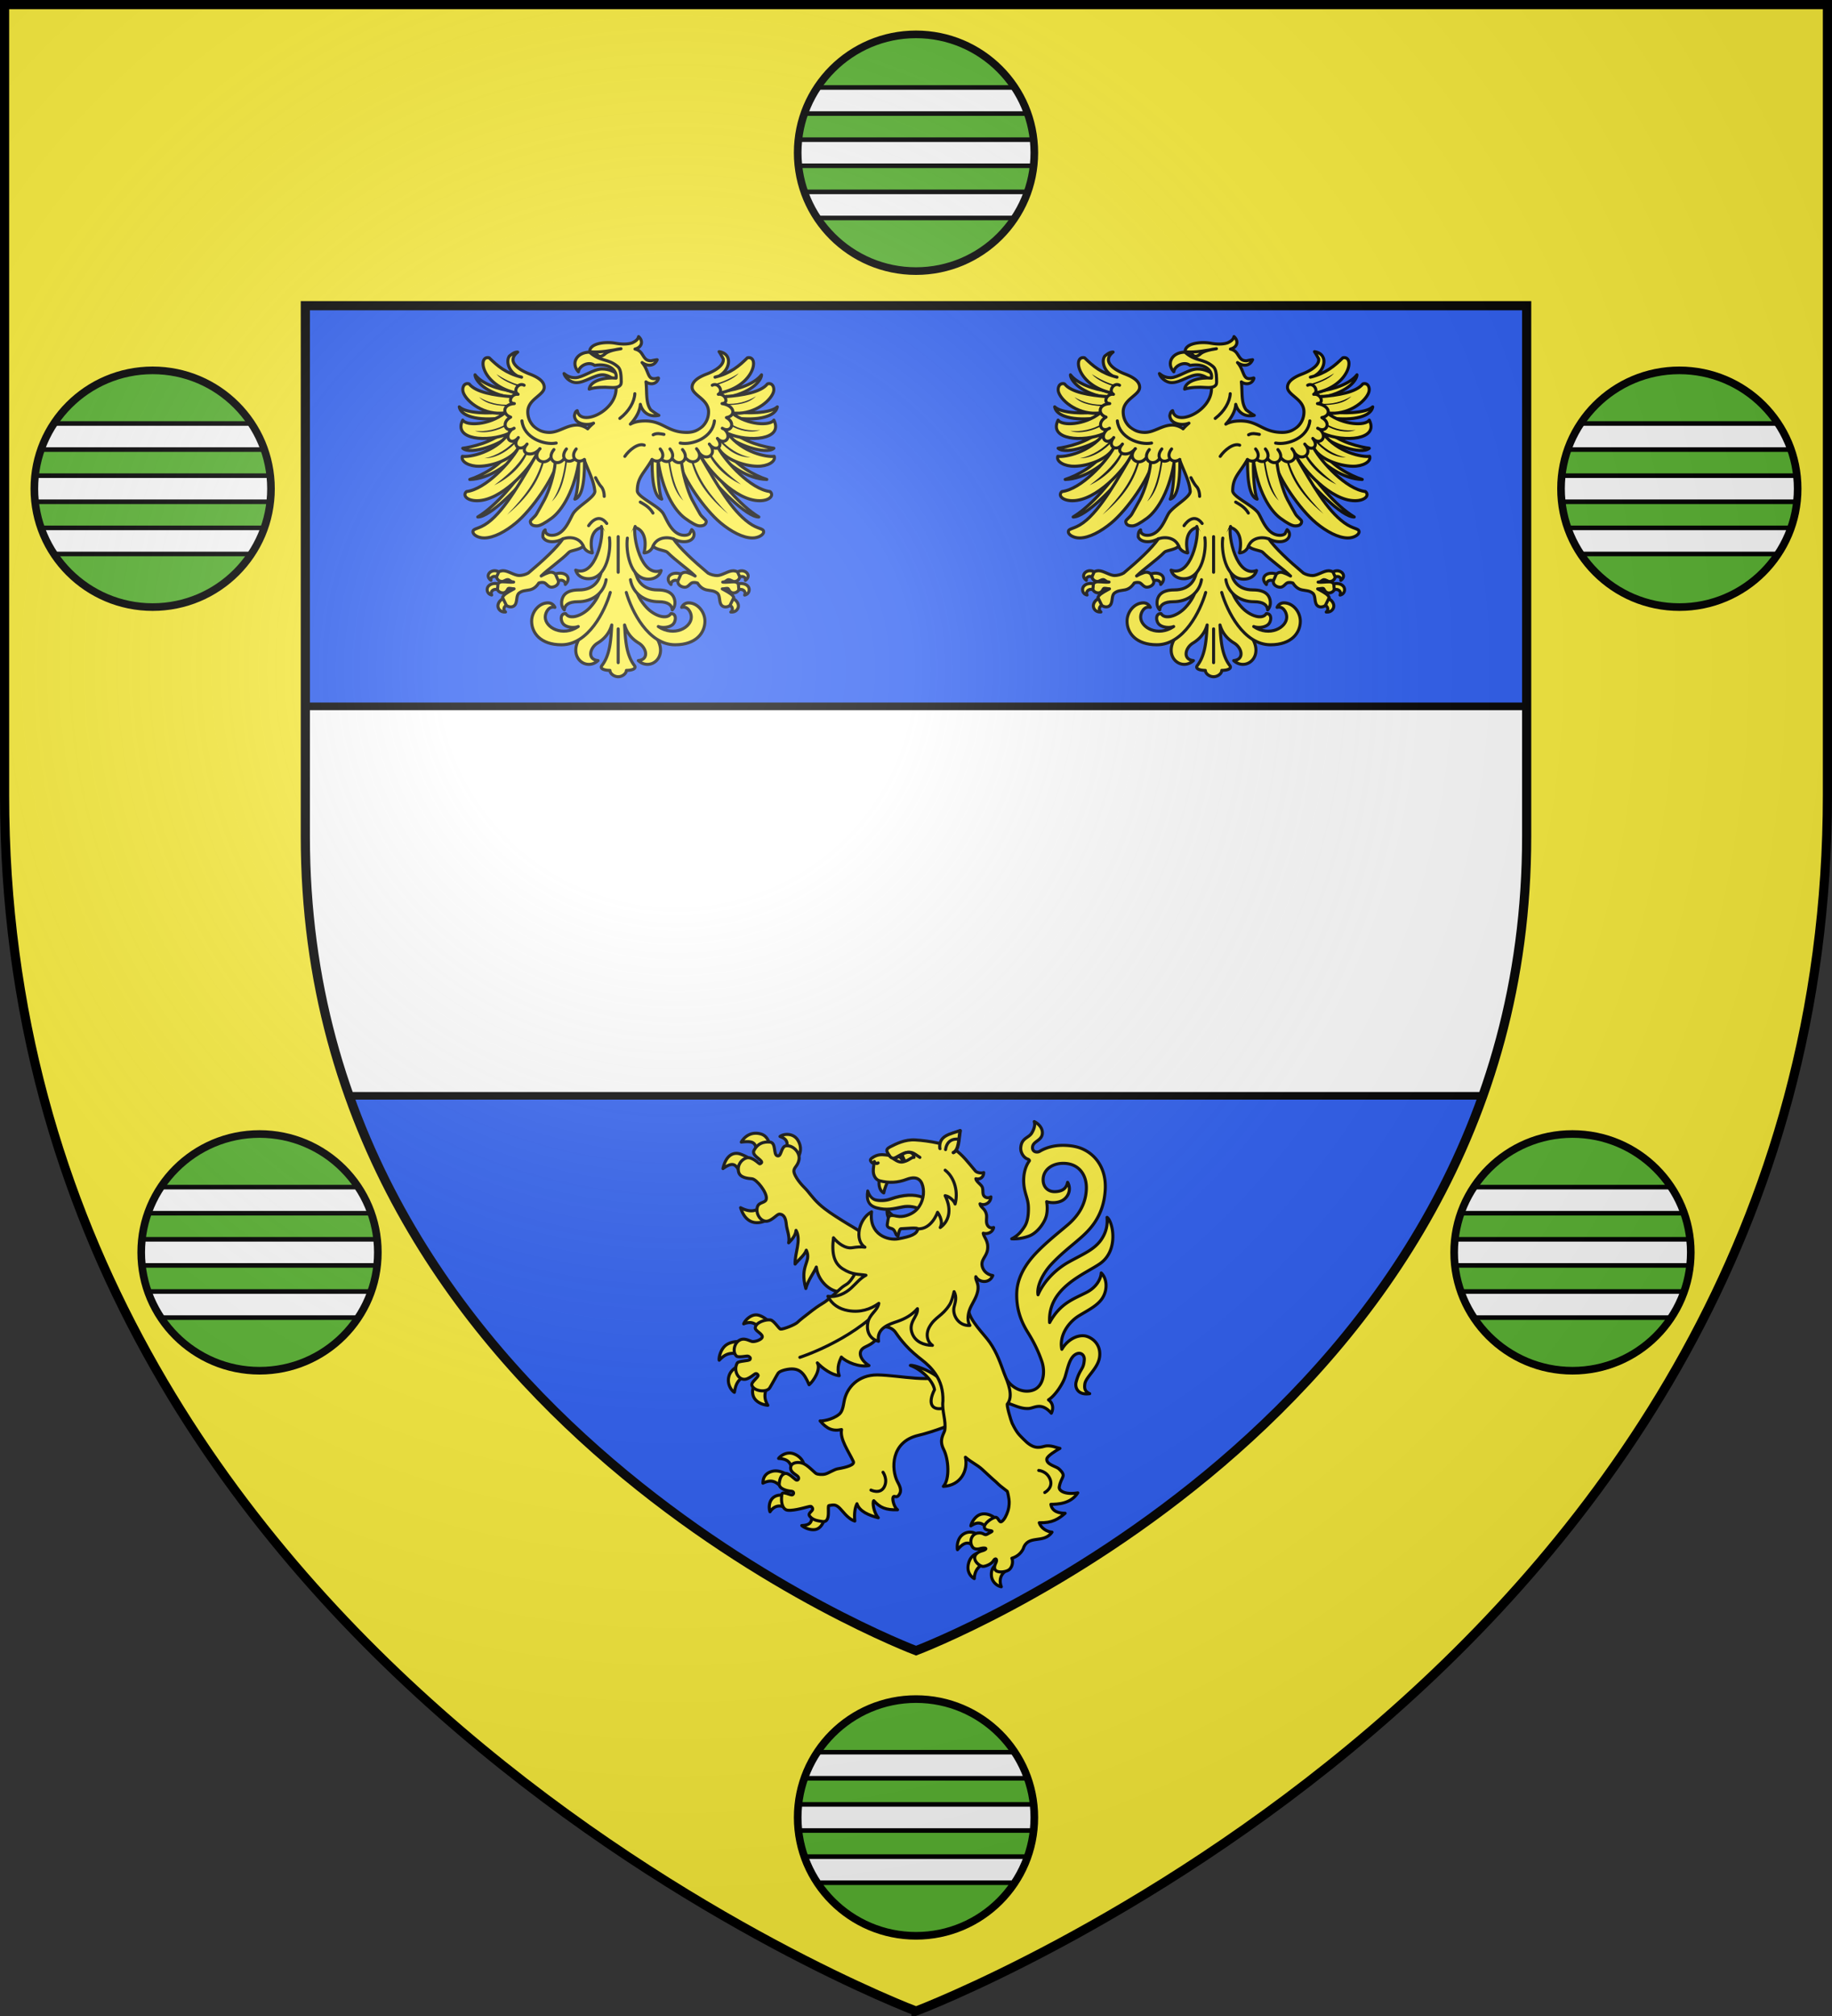<svg xmlns="http://www.w3.org/2000/svg" xmlns:xlink="http://www.w3.org/1999/xlink" height="660" width="600"><rect width="100%" height="100%" fill="#333333" stroke="none"/><radialGradient id="c" cx="221.445" cy="226.331" gradientTransform="matrix(1.353 0 0 1.349 -78.13 -86.247)" gradientUnits="userSpaceOnUse" r="300"><stop offset="0" stop-color="#fff" stop-opacity=".314"/><stop offset=".19" stop-color="#fff" stop-opacity=".251"/><stop offset=".6" stop-color="#6b6b6b" stop-opacity=".125"/><stop offset="1" stop-opacity=".125"/></radialGradient><path d="M1.5 1.5v258.819C1.5 546.064 300 658.5 300 658.5s298.5-112.436 298.5-398.181V1.5z" fill="#2b5df2" fill-rule="evenodd"/><path d="M48.538 231.25h485.378v127.5H48.538z" fill="#fff" stroke="#000" stroke-linecap="round" stroke-linejoin="round" stroke-width="2.5"/><path d="M1.5 1.5v258.819C1.5 546.064 300 658.5 300 658.5s298.5-112.436 298.5-398.181V1.5zm98.5 98.576h400v173.415c0 191.459-199.984 266.784-199.984 266.784S100 464.95 100 273.49z" fill="#fcef3c" fill-rule="evenodd"/><path d="M100 100.076v173.81c0 191.263 200.016 266.511 200.016 266.511S500 465.15 500 273.887V100.076z" fill="none" stroke="#000" stroke-width="3"/><g id="a" transform="translate(66.32 351.649)"><circle cx="-16.321" cy="-191.649" fill="#5ab532" r="38.75"/><path d="M-48.621-213.01a38.75 38.75 0 0 0-4.22 8.543h73.044a38.75 38.75 0 0 0-4.219-8.543zm-6.196 17.088a38.75 38.75 0 0 0-.254 4.273 38.75 38.75 0 0 0 .284 4.274h76.962a38.75 38.75 0 0 0 .254-4.274 38.75 38.75 0 0 0-.283-4.273zm1.973 17.092a38.75 38.75 0 0 0 4.219 8.543H15.98a38.75 38.75 0 0 0 4.219-8.543z" fill="#fff" stroke="#000" stroke-linecap="round" stroke-linejoin="round" stroke-width="1.5"/><circle cx="-16.321" cy="-191.649" fill="none" r="38.75" stroke="#000" stroke-linecap="round" stroke-linejoin="round" stroke-width="2.5"/></g><use height="100%" transform="translate(35 250)" width="100%" xlink:href="#a"/><use height="100%" transform="matrix(-1 0 0 1 600 0)" width="100%" xlink:href="#a"/><g transform="matrix(-1 0 0 1 498.68 601.649)"><circle cx="-16.321" cy="-191.649" fill="#5ab532" r="38.75"/><path d="M-48.621-213.01a38.75 38.75 0 0 0-4.22 8.543h73.044a38.75 38.75 0 0 0-4.219-8.543zm-6.196 17.088a38.75 38.75 0 0 0-.254 4.273 38.75 38.75 0 0 0 .284 4.274h76.962a38.75 38.75 0 0 0 .254-4.274 38.75 38.75 0 0 0-.283-4.273Zm1.973 17.092a38.75 38.75 0 0 0 4.219 8.543H15.98a38.75 38.75 0 0 0 4.219-8.543z" fill="#fff" stroke="#000" stroke-linecap="round" stroke-linejoin="round" stroke-width="1.5"/><circle cx="-16.321" cy="-191.649" fill="none" r="38.75" stroke="#000" stroke-linecap="round" stroke-linejoin="round" stroke-width="2.5"/></g><g transform="matrix(-1 0 0 1 283.68 786.649)"><circle cx="-16.321" cy="-191.649" fill="#5ab532" r="38.75"/><path d="M-48.621-213.01a38.75 38.75 0 0 0-4.22 8.543h73.044a38.75 38.75 0 0 0-4.219-8.543zm-6.196 17.088a38.75 38.75 0 0 0-.254 4.273 38.75 38.75 0 0 0 .284 4.274h76.962a38.75 38.75 0 0 0 .254-4.274 38.75 38.75 0 0 0-.283-4.273Zm1.973 17.092a38.75 38.75 0 0 0 4.219 8.543H15.98a38.75 38.75 0 0 0 4.219-8.543z" fill="#fff" stroke="#000" stroke-linecap="round" stroke-linejoin="round" stroke-width="1.5"/><circle cx="-16.321" cy="-191.649" fill="none" r="38.75" stroke="#000" stroke-linecap="round" stroke-linejoin="round" stroke-width="2.5"/></g><g transform="matrix(-1 0 0 1 283.68 241.649)"><circle cx="-16.321" cy="-191.649" fill="#5ab532" r="38.75"/><path d="M-48.621-213.01a38.75 38.75 0 0 0-4.22 8.543h73.044a38.75 38.75 0 0 0-4.219-8.543zm-6.196 17.088a38.75 38.75 0 0 0-.254 4.273 38.75 38.75 0 0 0 .284 4.274h76.962a38.75 38.75 0 0 0 .254-4.274 38.75 38.75 0 0 0-.283-4.273Zm1.973 17.092a38.75 38.75 0 0 0 4.219 8.543H15.98a38.75 38.75 0 0 0 4.219-8.543z" fill="#fff" stroke="#000" stroke-linecap="round" stroke-linejoin="round" stroke-width="1.5"/><circle cx="-16.321" cy="-191.649" fill="none" r="38.75" stroke="#000" stroke-linecap="round" stroke-linejoin="round" stroke-width="2.5"/></g><g fill="#fcef3c" stroke="#000" stroke-linecap="round" stroke-linejoin="round" stroke-width="3.759"><g fill-rule="evenodd"><path d="M46.888 258.055c-7.078.065-13.599 6.952-15.11 11.055 7.646-3.036 12.88-1.623 17.317 3.024l11.34-7.975s-6.04-5.277-12.124-6.036c-.475-.06-.951-.072-1.423-.068zM25.6 290.817c-3.85.02-9.909.666-14.835 3.937C3.044 299.88.887 311.525 1.64 313.86c7.605-7.9 13.356-10.241 27.452-7.281l.325-15.57s-1.506-.205-3.817-.193zm3.564 28.428s-12.373 3.953-15.372 13.77c-3.198 10.47 3.476 18.717 6.552 20.34 1.365-7.325 2.979-17.823 17.36-20.715zm18.091 19.982c-2.203 4.269-6.229 10.671-3.762 18.335 3.005 9.334 14.73 11.559 18.037 11.786-5.71-9.74-3.892-16.534.713-25.957zm280.884 163.746a15.562 15.562 0 0 0-3.18.244c-7.882 1.455-12.93 10.757-13.48 14.529 7.62-4.893 12.736-5.262 20.875 3.145 2.597-3.054 6.468-7.252 10.36-11.498-1.026-1.284-7.242-6.266-14.575-6.42zm-17.048 22.471c-2.325-.113-4.979.34-7.655 1.784-9.978 5.386-8.907 18.203-8.398 19.806 8.852-10.468 14.745-10.386 22.302-2.066l1.514-16.512c-.882-1.093-3.886-2.823-7.763-3.012zm10.44 25.491s-10.01 1.214-12.929 13.182c-2.914 11.955 5.023 17.39 7.116 18.51.317-9.19 4.884-16.844 15.833-19.264zm22.358 13.806c-2.403 1.735-7.358 4.31-7.133 13.262.242 9.628 8.592 14.262 12.232 14.653-3.36-9.012-.091-15.69 5.806-19.773zM88.099 428.099c-7.418.029-12.699 5.551-13.315 6.63 13.628.892 14.275 6.256 17.936 15.8 5.196-3.776 9.782-7.012 12.786-8.749.263-2.202-3.022-8.701-10.74-12.187-2.36-1.066-4.59-1.503-6.667-1.494zm-16.613 21.964c-1.514-.029-3.057.118-4.612.532-11.38 3.032-11.214 11.699-11.377 14.582 12.6-6.127 17.23 0 24.528 6.054l6.129-15.846c-2.25-1.57-8.106-5.197-14.668-5.322zm15.725 31.597s-9.972-4.101-17.26.054c-7.858 4.48-7.252 15.023-5.761 18.644 6.678-9.775 15.414-7.895 21.938-3.301zm27.964 20.279c2.052 12.811-3.03 14.862-11.883 15.41 3.004 2.757 13.064 7.347 19.726 3.83 7.318-3.865 9.182-15.335 8.455-15.626zM46.778 34.514c-10.48-.063-16.358 7.964-17.924 10.888 18.685-2.355 16.931 3.076 20.08 14.234l16.321-6.36c-1.317-5.857-3.645-15.368-12.185-17.827-2.26-.65-4.351-.923-6.292-.935zm39.25 1.435c-3.52-.157-6.993.766-9.52 2.515 7.23 2.786 11.176 5.986 7.227 17.961l13.59 9.538c3.551-4.084 7.41-13.527.718-23.527-2.864-4.28-7.49-6.284-12.015-6.487zM23.584 59.294c-6.25-.345-13.847 3.492-17.31 18.708 16.592-11.887 16.36-.032 24.316 8.09l11.473-18.466s-6.14-4.59-14.418-7.518a14.707 14.707 0 0 0-4.06-.814zm32.307 61.502c-7.094 10.859-16.207 11.336-27.922 5.358 7.015 22.305 24.173 22.505 40.026 10.523zM382.331 373.3c7.442-.313 15.484-8.55 28.26 5.766 2.658-5.36 2.391-12.272-3.506-16.42 8.678-5.633 17.994-20.177 20.61-28.905 3.41-11.373 5.568-24.666 14.59-27.956 4.787-1.746 9.269 1.694 8.857 7.579-.895 12.774-5.323 10.026-10.015 27.27-1.762 6.475 1.716 16.632 16.694 14.39-6.34-2.925-6.675-6.79-5.99-11.897 1.187-8.867 16.617-19.251 18.23-33.818 1.899-17.133-12.1-24.843-19.046-25.505-9.301-.887-20.634 4.969-27.483 16.59-3.62-16.923 8.22-33.383 21.055-41.255 10.756-6.596 22.971-12.37 28.957-21.871 6.748-10.714 5.39-24.195-1.533-30.836-.353 6.408-4.84 17.17-18.278 24.061-16.312 8.365-32.082 13.165-45.254 37.003-2.764-42.649 42.968-59.271 61.969-72.475 23.582-16.388 15.88-52.096 8.722-56.971.414 5.98.662 15.342-6.463 26.414-8.242 12.808-22.652 18.614-40.04 28.182-17.292 9.515-31.648 24.716-38.456 40.667-1.877-10.766 6.095-26.36 16.136-37.28 10.4-11.312 22.825-21.228 29.89-27.218 14.075-11.931 34.578-28.447 36.706-64.66 1.501-25.47-11.172-43.305-28.939-50.749-10.42-4.366-25.695-5.02-36.214-2.66-5.277 1.183-10.538 3.003-15.478 5.973-3.479 2.09-9.48.804-8.876-5.267.711-7.154 10.925-7.681 12.013-16.065.898-6.916-4.36-12.476-9.922-15.227 1.392 4.237-.118 9.152-3.037 14.055-3.804 6.39-12.42 5.71-13.542 17.8-.556 6.048 3.478 12.866 9.2 14.558.679.415 1.817 1.33 1.333 1.993-6.316 8.668-7.458 20.135-6.818 28.087 1.068 13.28 5.66 17.962 5.72 30.26.019 3.833.013 14.887-4.598 22.174-5.685 8.982-10.55 12.54-15.968 15.37 7.643.48 15.814-1.293 21.532-3.512 10.571-4.102 19.542-17.162 21.326-25.82 1.187-5.765.92-11.154.162-16.404 5.175 1.75 14.186 2 20.49-2.176 6.472-4.288 10.056-13.553 5.296-21.632-1.644 8.188-7.116 11.158-15.33 11.484-7.818.31-14.066-4.572-14.748-13.062-1.006-12.513 9.632-21.63 24.255-21.804 19.372-.23 29.896 13.996 28.868 32.61-1.03 18.657-10.27 32.39-23.334 43.496-11.224 9.54-23.034 18.809-34.715 30.403-9.11 9.043-27.055 28.213-27.657 53.63-.446 18.835 5.032 34.066 13.603 47.789 8.572 13.722 13.649 25.155 17.305 35.796 4.395 12.79 2.336 30.244-10.051 35.14-12.83 5.07-30.249-2.613-36.431-19.352-2.2 12.232-5.199 37.534 7.187 36.586 7.5 2.583 14.255 6.03 22.756 5.672z" transform="matrix(.266 0 0 .266 235.11 361.825)"/><path d="M196.103 331.946c-23.283-.01-37.716 15.536-40.7 32.882-1.28 7.444-2.49 12.539-5.97 15.47-8.537 7.187-22.259 8.708-23.537 8.229 8.199 9.77 15.452 13.04 26.388 10.668-2.278 12.027 8.787 26.947 14.502 39.262 1.93 4.158-7.766 7.089-19.418 9.089-3.792.65-11.23 5.321-14.874 6.337-3.774 1.052-9.474.685-11.663-.668-2.262-1.398-10.425-10.6-16.626-12.637-5.77-1.896-12.994-.81-14.336 3.891-2.138 7.5 7.833 10.5 9.162 13.151 1.286 2.564-.925 4.616-2.794 3.54-2.218-1.276-9.369-9.22-13.788-7.817-3.33 1.057-6.071 4.044-6.91 12.317-.71 7.013 10.763 9.154 15.102 9.486 3.532.27 3.072 3.767.944 4.431-2.29.715-12.296-5.279-12.865-.527-.569 4.751-1.313 15.107 4.964 18.742 4.936 2.858 23.49-2.569 25.616-3.104 2.53-.638 5.001-1.381 5.824-.62 5.597 5.175-5.853 7.023-1.976 11.828 4.12 5.107 10.075 5.577 15.566 6.481 11.284 1.86 5.56-19.523 8.055-19.654 5.384-.748 7.493-1.571 11.833 1.932 4.34 3.504 10.861 14.336 20 17.16-.797-8.282-.141-15.731 2.657-21.297 3.175 9.505 14.617 14.216 26.237 17.245-5.816-6.797-7.405-19.13-5.544-21.012 7.639 8.509 14.82 11.606 29.25 11.193-4.296-3.19-6.492-12.498-5.543-15.116 1.455-4.017 4.603 2.978 8.472-5.183 2.439-5.144-1.496-11.345-3.127-14.55-7.478-14.703-8.609-48.746 25.932-56.785 18.786-4.372 47.174-15.288 49.631-18.378 19.585-24.63 1.505-45.442-8.6-57.384-25.563 12.2-62.48 1.808-91.864 1.398z" transform="matrix(.266 0 0 .266 235.11 361.825)"/><path d="M203.348 451.745s6.276 8.75 1.512 17.968c-4.968 9.612-16.378 3.97-16.378 3.97" transform="matrix(.266 0 0 .266 235.11 361.825)"/><path d="M98.5 125.347c.89 5.23 4.911 12.557 3.96 18.978 3.502-3.895 6.617-8.712 6.65-13.638 6.556 9.629.393 24.305 1.84 35.248 2.624-4.048 9.278-10.236 10.466-15.437 6.781 12.013-6.142 15.906 2.694 40.027 1.654-9.103 7.091-16.961 9.135-23.276 3.324 16.801 20.525 26.677 29.477 23.122 23.28 25.743 47.76 12.996 44.11-16.766 0 0-23.472-42.408-28.926-45.789-5.922-3.67-13.333-6.817-21.86-11.334-9.624-5.098-17.514-9.178-25.143-15.167-7.628-5.989-11.522-11.601-16.543-15.833-7.07-5.959-12-12.812-12.411-16.148-.503-4.08 3.373-5.5 4.316-12.122 1.121-7.88-7.503-15.531-14.804-13.781-4.163.998-3.978 8.88-6.126 10.644-.506.416-1.138.597-1.983.423-4.426-.914-1.888-13.77-8.914-13.7-7.025.071-12.42 2.648-15.64 9.806-2.587 5.755 8.237 8.658 8.896 11.861.147.718-1.292 1.894-2.032 1.936-.488.027-8.665-7.47-14.39-5.031-4.46 1.901-8.996 7.68-6.822 15.007 1.879 6.337 10.449 6.104 14.582 6.209 4.9.125 16.888 13.112 16.519 19.431.14 5.058-7.504 3.684-8.61 9.587-1.417 7.57 5.05 15.399 11.486 13.883 4.816-1.133 9.536-7.907 11.737-8.295 5.372-.466 7.351 4.35 8.337 10.155z" stroke-width="3.189" transform="matrix(.313 .025 -.025 .312 229.83 359.295)"/><path d="M237.044 320.237c15.17 5.7 28.04 19.75 29.703 29.85-8.741 17.425-2.974 25.216 9.52 23.13 10.195-1.695 10.212-9.836 7.526-19.229-2.396-8.38-6.042-14.04-13.804-20.033-10.136-7.826-28.588-14.485-32.945-13.718z" transform="matrix(.266 0 0 .266 235.11 361.825)"/><path d="M375.922 546.089c5.58-18.318 25.271-5.711 35.488-20.634-6.208-.403-13.619-4.9-15.697-11.57 16.194.485 23.507-4.59 31.83-11.659-6.52.039-16.144-1.588-17.51-11.004 7.798-.154 24.129-.222 33.104-14.12-15.834 2.643-23.538-2.616-22.809-7.163 2.157-13.442 10.013-12.719-.644-22.555-2.995-2.763-15.713-5.23-14.677-12.073.55-3.63 11.063-10.13 16.184-12.959-3.28-.36-11.593-4.683-19.184-2.562-7.59 2.12-14.357 3.064-25.693-8.743-5.212-5.452-7.78-6.892-14.027-19.677-1.256-2.57-7.769-24.285-5.592-23.888 7.418-10.166.504-25.852-4.219-37.517-4.6-12.443-8.67-25.015-17.657-38.043-6.903-10.007-25.298-27.111-26.286-40.506-1.291-17.362-1.62-35.897-.546-44.927 2.94-24.745 3.977-29.446-19.459-37.412-13.854-4.71-61.978-17.066-84.759 8.136-11.64 12.877-24.168 12.014-34.292 29.21-10.124 17.196-10.353 11.724-19.122 19.929s-16.707 14.572-19.218 16.2c-5.023 3.255-6.792 3.905-15.243 10.326-8.451 6.42-15.999 12.42-17.408 13.996-2.817 3.15-17.899 9.072-21.26 8.688-2.074-.237-7.977-10.423-12.405-11.247-5.55-1.033-18.62 2.881-18.775 9.934-.082 3.778 10.074 7.365 8.468 11.601-1.094 2.883-9.095 5.737-12.644 4.92-2.028-.466-7.881-3.868-12.687-2.578-8.98 2.412-11.717 15.377-6.396 20.43 2.705 2.568 13.235-.584 14.817.336 1.792 1.043 2.94 1.863 1.979 3.89-1.043 2.199-14.078 1.612-15.722 4.475-5.598 9.751 2.37 23.655 12.56 19.224 3.424-1.489 6.698-3.987 8.99-5.653 2.033-1.478 3.927.377 4.132 1.493.468 2.539-8.933 8.477-7.676 12.329 2.42 7.408 18.165 9.34 21.994 3.156 2.972-4.8 9.018-16.182 10.155-17.728.568-.772 1.451-2.503 8.496-4.388 17.577-4.23 23.447 3.423 29.831 18.287 5.722-4.834 14.75-19.112 10.134-26.93 6.532 6.91 17.523 14.78 26.97 15.77-3.804-10.48 1.098-19.305 2.608-22.895 6.037 6.26 22.337 12.927 34.007 10.435-10.038-6.285-15.766-17.636-4.527-22.934 11.24-5.298 14.103-8.351 16.684-18.306 2.58-9.954 15.505-6.837 20.41.193 4.904 7.03 6.87 9.629 12.56 16.033 6.123 6.89 14.358 13.669 19.744 17.836 6.085 4.709 11.748 9.867 16.861 17.312 6.55 9.537 9.636 20.33 9.294 33.453-1.494 12.645 4.15 23.826 2.258 36.145-1.135 4.678-7.466 11.45-1.348 23.441s7.835 36.76-.37 45.53c21.615-1.08 30.63-19.66 27.177-35.895 8.249 7.008 13.866 8.875 20.558 14.897 2.536 2.281 14.023 13.07 16.895 15.327 5.855 5.72 5.063 4.72 14.1 11.784.647 1.278 2.292 10.003 2.285 12.252-.002.65.356 5.85-1.49 11.82-1.632 5.28-4.657 11.193-7.759 13.108-3.193 1.97-4.086-5.846-7.76-5.216-4.862.833-14.758 8.121-13.438 12.81 1.284 4.562 12.62 2.841 8.445 5.151l-5.338 2.953c-3.282 1.816-4.358-2.616-11.303-1.545-8.534 1.315-10.823 11.85-6.16 17.555 3.067 3.754 9.627 1.383 9.627 1.383 7.288-1.682 9.789.936.595 3.321 0 0-8.872 2.485-7.764 9.52.755 4.799 7.398 9.867 11.014 9.256 4.8-.812 10.175-3.852 11.738-6.584 2.934-5.125 5.36-2.045 3.296 2.034-1.173 2.318-3.193 7.268.107 9.776 4.023 3.057 13.677 1.311 16.689-1.602 4.61-4.462 3.946-11.596 2.818-13.636 7.645-2.36 11.705-7.119 13.962-11.506z" transform="matrix(.266 0 0 .266 235.11 361.825)"/><path d="M395.039 449.498s10.044.704 14.03 10.895c4.158 10.625-6.588 16.285-6.588 16.285M100.929 310.308s61.88-19.787 101.216-61.479" transform="matrix(.266 0 0 .266 235.11 361.825)"/></g><g fill-rule="evenodd"><path d="M318.739 150.264c-7.935.24-15.587.484-22.243-1.63-6.2-1.967-14.929-.94-21.614 2.343-10.754 5.283-17.632 9.154-29.36 9.38-9.876.192-13.66-5.132-13.47-15.962 2.918 5.468 6.721 7.444 10.064 7.462 4.301.022 11.657-2.007 17.094-5.605 28.15-18.624 48.983-15.294 59.529 4.012z" stroke-width="3.522" transform="matrix(.275 .078 -.043 .281 226.609 331.243)"/><path d="M246.656 96.875c-1.239 3.215-.772 13.107 5.625 16.094.861-5.645 3.43-12.223 5.375-15.594zm10.513 36.5c-.717 3.475.378 7.847 2.031 10.5l7.563-1.937c-3.93-2.029-7.455-5.091-9.594-8.562z" transform="matrix(.266 .007 -.007 .266 223.128 358.72)"/><path d="M371.219 274.34c-3.636-3.976-4.203-10.728-3.32-16.502 1.203-7.872 5.738-14.84 6.234-23.448.57-10.069-4.71-11.674-4.675-16.6 5.175 6.621 16.993 5.382 19.13-4.265-5.332.06-10.578-2.686-13.008-7.317-4.374-8.338 2.634-12.523 2.54-21.234-.111-10.275-6.742-13.746-7.774-17.946 5.235.762 10.879-2.972 10.8-8.34-2.505 1.39-5.332 1.12-7.454-1.548-2.544-3.2-1.642-8.062-2.9-11.771-2.335-6.888-7.878-6.93-9.245-11.232 5.68 1.862 12.118-3.05 11.212-9.836-1.761 1.567-4.27 2.124-6.576 1.134-4.147-1.78-2.819-6.614-4.865-10.543-1.482-2.847-8.06-5.385-8.899-8.613 4.748.544 8.684-2.795 7.908-8.41-2.214 1.42-7.709 1.475-9.808-.357-9.826-8.571-16.926-15.822-27.794-21.249-8.81-4.4-29.954-5.083-46.031-3.604-11.85 1.09-21.047 7.688-27.686 12.48-5.787 4.177-1.37 6.836.73 9.66-5.467.159-10.192-.061-14.966 2.688-2.755 1.587-6.194 4.655-5.633 6.254.324.925 2.882 3.701 4.49 2.297.448 3.71.034 5.92.73 9.734.914 5.016 4.502 9.19 8.763 9.608 11.3 1.11 21.194-.986 30.629-6.34 12.774-7.252 18.22-.227 20.568 7.889 2.367 8.182 1.2 18.946-5.323 26.565-3.386 3.955-10.034 8.363-17.039 9.116-3.931.423-7.999-.944-11.192 1.08-1.628 1.031-1.204 6.844-1.249 10.068-.035 2.517 2.058 3.576 4.761 3.811 6.268.545 5.666 7.092 9.424 7.546-.01-1.686.578-8.558 2.055-8.827 5.94-1.083 19.39-4.875 19.311-2.556-.201 5.833-6.26 9.603-20.59 14.521-11.118 3.816-34.253.54-35.038-26.138-13.703 10.442-14.692 35.721-1.382 41.42-4.464.073-9.251 1.142-14.416 2.82-7.673 2.493-17.035-2.612-23.064-8.072.508 19 5.474 29.039 15.826 33.717 12.302 5.559 19.883 3.088 27.683 3.296-5.888 4.221-9.57 10.883-14.596 17.13-5.647 7.017-14.415 13.28-25.062 13.483 5.74 8.329 14.999 12.568 25.517 12.758 14.193.258 25.136-5.254 33.685-13.617-.29 9.113-8.97 13.616-9.142 24.604-.154 9.818 5.461 17.782 15.427 18.614-4.941-14.958 9.83-21.537 18.452-26.1 8.16-4.32 15.022-9.716 20.171-17.78 2.274 8.938-8.882 17.051-1.372 29.564 5.05 8.414 14.83 11.01 24.854 9.564-7.047-3.396-9.854-12.094-6.563-20.683 4.725-12.334 12.605-14.084 19.026-28.555 1.704-3.84 2.405-9.897 2.834-15.656 4.4 5.827 3.176 11.872 2.671 17.108-.948 9.837 8.487 21.431 21.23 18.61z" stroke-width="3.522" transform="matrix(.281 .043 -.043 .281 225.137 340.877)"/></g><path d="M306.522 78.102c-3.74-14.827 10-18.072 19.944-23.831-.27 9.856 2.078 22.369-4.06 26.268" fill-rule="evenodd" stroke-width="3.522" transform="matrix(.281 .043 -.043 .281 225.137 340.877)"/><path d="M239.29 75.684s1.761 4.164 4.644 1.762m13.378-9.486c4.781 6.826 8.264 2.472 12.491.439 14.905-8.341 18.087-2.264 25.577 2.212m-2.976 87.943c17.466 1.106 24.708-20.37 24.708-20.37s7.902 10.324 3.334 18.743c9.804-6.889 15.189-20.654 5.99-39.2 5.7.871 11.352 6.84 12.287 10.266 3.709-13.373.462-31.658-12.236-41.622" transform="matrix(.266 0 0 .266 222.705 360.122)"/><path d="M216.209 65.947c4.662 3.096 8.183 4.851 12.575 3.623 7.138-1.769 9.44-5.798 12.725-5.416-.708-7.914-9.45-7.32-14.412-3.62-.59.352.952 4.008 2.259 7.083-1.181-.061-4.63-1.756-4.931-5.303-1.906 1.338-4.672 2.22-8.216 3.633z" fill-rule="evenodd" transform="matrix(.266 0 0 .266 235.11 361.825)"/><path d="M227.148 63.051c.592.977 2.61 4.962 2.208 4.962-.769.274-5.141-3.76-4.78-4.848.258-.775.532-1.411.934-1.411s1.215.599 1.638 1.297z" transform="matrix(.266 0 0 .266 235.11 361.825)"/><path d="M273.277 53.096c-1.555-16.248 13.462-17.456 24.882-21.93-1.874 10.357-1.415 23.938-8.518 27.062" fill-rule="evenodd" transform="matrix(.266 0 0 .266 235.11 361.825)"/><path d="M296.413 41.892s-13.887-2.797-16.072 12.74" transform="matrix(.266 0 0 .266 235.11 361.825)"/></g><g id="b" fill="#fcef3c" stroke="#000" stroke-width="5.125"><path d="M177.386 103.154c4.481 3.588 9.77 7.005 18.859 7.005 12.262 0 30.596-14.693 45.186-14.693 12.114 0 21.62 5.271 27.879 9.936l-1.925 13.812c-3.827-4.1-13.18-13.924-25.487-13.924-13.52 0-29.423 13.07-43.6 13.07-11.375 0-19.829-9.781-20.912-15.206z" stroke-linecap="round" stroke-linejoin="round" transform="translate(150.13 102.178) scale(.195)"/><path d="M302.684 41.146c-1.415 5.457-5.602 7.89-10.26 10.25-6.387 2.35-15.869 3.158-28.685.862-9.174-1.643-20.244-1.46-28.895.862-4.325 1.16-7.983 2.858-10.573 5.173-2.47 2.207-3.856 5.012-3.665 8.333 5.844 15.262 74.824 19.724 44.18 59.774 1.146 19.681-13.753 36.527-29.732 44.925-8.03 4.22-16.3 6.321-22.823 5.556-6.523-.765-11.28-4.295-12.667-11.399-3.277 1.439-4.022 5.059-4.711 8.43.214 3.29 1.644 6.634 3.978 8.908 3.318 3.232 8.985 5.274 15.075 5.652 4.354.27 8.94-.348 13.087-2.012-3.754 3.065-7.064 6.197-9.841 9.483-1.082-.95-3.505-2.509-6.7-3.831-3.238-1.34-7.191-2.49-11.098-2.49-8.963 0-16.586 3.149-23.974 6.225-7.388 3.077-14.53 6.131-22.508 6.131-21.494 0-36.328-15.716-36.328-34.389 0-10.86 6.829-17.75 13.715-23.66 3.443-2.955 6.897-5.714 9.526-8.525 2.63-2.812 4.397-5.754 4.397-9.196 0-5.26-2.899-9.593-7.433-13.22-4.534-3.625-10.663-6.585-17.273-9.1-9.11-3.464-19.075-8.842-24.184-15.23-2.555-3.194-3.932-6.564-3.455-10.154.477-3.59 2.803-7.443 7.747-11.399-5.163-.287-9.88 3.506-14.028 6.801-2.514 3.836-2.997 8.567-1.99 13.411 1.465 7.042 6.277 14.153 13.401 18.68L62.27 193.112l66.305 67.01 83.448-10.346c6.276 16.898 15.377 32.833 17.17 51.057 0 2.366-1.546 5.017-4.084 7.854-2.537 2.838-6.02 5.828-9.84 8.909-7.643 6.162-16.593 12.663-21.462 19.062-1.53 2.01-3.147 5.346-5.13 9.292s-4.28 8.472-7.12 12.74c-5.679 8.536-13.351 15.997-24.497 15.997-3.773 0-6.676-.964-8.584-2.587-1.909-1.622-2.887-3.919-2.722-6.513-3.816 2.692-3.906 7.354-3.874 11.878 1.902 4.32 6.955 7.95 15.6 7.95 7.002 0 13.046-2.092 18.215-4.885l34.13 12.339c2.497 6.624 7.891 10.021 14.551 11.417a.61.61 0 0 0 .105 0 .61.61 0 0 0 .105 0 .531.531 0 0 0 .21-.096.482.482 0 0 0 .104-.096.51.51 0 0 0 0-.095.51.51 0 0 0 0-.096.512.512 0 0 0 0-.096.51.51 0 0 0 0-.096c-2.821-12.276-2.163-22.14.837-29.311 2.908-6.95 8.085-11.22 14.343-12.74 13.839 22.253-.683 50.774-1.03 76.163l-3.995 35.815-32.873 76.058c-16.906 31.2 12.934 53.111 32.35 35.346-18.401-1.703-14.053-21.35-.734-29.407 13.182-7.975 20.314-18.58 23.765-30.366-1.457 25.977-2.886 50.325-16.436 68.011-4.061 5.301 3.707 8.238 13.4 8.238.193 5.606 7.088 10.633 13.82 10.633 6.73 0 13.626-5.027 13.818-10.633 9.694 0 17.462-2.937 13.4-8.238-13.549-17.686-14.979-42.034-16.436-68.01 3.452 11.785 10.584 22.39 23.765 30.365 13.32 8.058 17.668 27.704-.733 29.407 19.416 17.765 49.256-4.146 32.35-35.346l-34.103-77.918-2.722-34.102c-8.164-24.71-14.089-49.735-.969-76.017 6.258 1.52 11.33 5.791 14.238 12.74 3 7.171 3.764 17.036.943 29.312a.485.485 0 0 0-.105.096c.018.07.054.136.105.192a.51.51 0 0 0 0 .095c.029.037.064.07.104.096.03.037.065.07.105.096a.61.61 0 0 0 .105 0 .61.61 0 0 0 .104 0 .61.61 0 0 0 .105 0c6.148-.786 10.029-3.698 12.563-7.567.761-1.163 1.327-2.438 1.884-3.736l34.13-12.347c5.213 2.849 11.225 4.78 18.32 4.78 8.644 0 13.697-3.632 15.599-7.951 1.902-4.32.728-9.338-3.036-12.261-1.151 2.17-2.367 4.633-3.56 6.896-1.908 1.623-4.811 2.587-8.584 2.587-11.145 0-18.818-7.461-24.498-15.997-2.84-4.268-5.135-8.794-7.119-12.74-1.983-3.946-3.6-7.281-5.13-9.292-4.9-6.44-15.595-13.087-25.02-19.445-4.713-3.18-9.152-6.283-12.354-9.196-3.202-2.914-5.13-5.633-5.13-7.95 0-22.69 11.3-29.38 24.655-52.41l98.994 11.698 45.88-76.333-30.186-77.027c7.121-4.526 11.937-11.64 13.4-18.679 1.008-4.844.42-9.575-2.093-13.41-2.467-3.764-6.876-6.527-13.296-7.472 1.847 2.7 5.035 8.238 7.014 12.07.477 3.59-.795 6.96-3.35 10.153-5.109 6.388-15.074 11.766-24.183 15.23-6.611 2.515-12.74 5.475-17.274 9.1-4.534 3.627-7.538 7.96-7.538 13.22 0 3.442 1.872 6.384 4.502 9.196 2.63 2.811 6.084 5.57 9.527 8.525 6.885 5.91 13.61 12.8 13.61 23.66 0 18.673-14.73 34.389-36.223 34.389-16.637 0-26.525-4.782-36.119-9.579s-18.894-9.675-34.024-9.675c-13.398 0-20.48 2.945-24.916 5.364 8.522-9.161 15.93-21.028 16.75-33.239.784 3.094 2.46 7.7 6.49 11.974 4.835 5.126 12.666 9.014 24.603 6.514-4.043-2.15-9.32-5.923-13.505-9.1-3.027-3.877-4.777-8.804-5.758-14.177-1.912-10.47-1.077-22.701-2.408-32.952 3.076 2.317 7.291 3.595 11.307 2.97 4.374-.682 8.374-3.532 9.736-9.005a.512.512 0 0 0 0-.096.487.487 0 0 0-.105-.096.512.512 0 0 0 0-.096.48.48 0 0 0-.104-.095.487.487 0 0 0-.105-.096.61.61 0 0 0-.105 0 .61.61 0 0 0-.104 0 .61.61 0 0 0-.105 0 .61.61 0 0 0-.105 0c-5.259 1.605-8.678 1.488-11.097.287-2.419-1.2-3.89-3.578-5.235-6.61-2.457-5.54-4.726-13.151-10.469-19.54 3.234 2.337 7.522 4.322 12.04 4.406 5.283.098 10.4-2.458 13.295-9.196-3.044.209-7.024 1.145-10.364 1.82-3.471.014-6.666-.927-8.69-2.778-3.233-2.96-4.915-6.616-7.327-9.962-2.227-3.087-5.47-5.662-10.888-6.993 11.758-2.832 14.365-13.407 6.072-20.882z" stroke-linecap="round" stroke-linejoin="round" transform="translate(150.13 102.178) scale(.195)"/><g stroke-linecap="round" stroke-linejoin="round" stroke-width="4.741"><path d="M-59.383-43.408c.557 18.281-1.149 48.34-5.86 58.36 15.004-3.71 15.434-44.29 15.04-60.82m-123.144-45.893c-19.155 19.7-55.623 27.014-67.58 28.53 12.32 11.014 62.464-6.83 73.328-20.065m.599 23.013c-12.225 22.557-44.31 39.27-62.89 45 30.78-.726 60.173-23.288 74.023-37.969m13.476 18.282c-13.412 20.493-44.214 58.937-75 77.343 18.934.72 66.03-46.79 89.844-76.64m-53.637-84.613c-15.782 2.298-53.578 2.767-65.142-7.994 2.273 13.948 28.358 22.51 68.625 16.773m16.198-40.757c-25.156-2.86-49.643-12.02-60.09-25.238-.192 6.393 11.494 25.675 51.556 34.173" transform="matrix(.209 0 0 .213 201.897 160.22)"/><path d="M-148.614-172.49c-24.526-5.915-38.144-17.472-50.859-29.784-19.31-4.052-11.663 42.858 42.673 54.08m-7.49 5.644c-27.315-1.975-56.278-6.694-66.534-19.595-8.232-2.434-11.703 6.245-9.263 13.068 5.245 14.668 33.258 35.912 65.347 31.451m-.87.627c-24.527 18.436-59.435 19.622-65.316 10.503-15.611 30.442 39.23 34.445 71.934 20.692m0 .157c-22.389 28.986-60.928 36.48-72.457 34.8-2.805 8.37 10.896 15.575 26.463 15.27 21.815-.43 50.715-10.678 60.799-27.497" transform="matrix(.209 0 0 .213 201.897 160.22)"/><path d="M-154.11-63.095C-166.028-42.083-204.54-.318-234.969 3.35c-6.77 5.955.94 14.062 16.406 14.062 38.213 0 81.667-48.483 92.578-69.257" transform="matrix(.209 0 0 .213 201.897 160.22)"/><path d="M-119.869-62.447c-27.718 46.695-54.376 93.982-81.78 113.715-14.316 10.309-23.254 8.205-23.254 13.936 0 4.66 8.353 9.45 17.507 9.45 15.061 0 33.68-9.94 49.865-23.126 25.445-20.732 58.758-68.428 64.75-93.178" transform="matrix(.209 0 0 .213 201.897 160.22)"/><path d="M-95.906-42.002c-1.27 19.214-9.96 44.943-16.797 57.657-3.21 5.968-9.767 17.334-12.637 22.315-2.35 4.081-9.629 9.108-9.629 11.083 0 3.748 2.577 7.36 10.547 7.031 4.366 0 12.097-4.07 22.71-11.717C-85.03 32.345-65.009.684-58.158-47.867M65.146-43.408c-.557 18.282 1.149 48.34 5.86 58.36-15.004-3.71-15.433-44.29-15.04-60.82M179.11-91.76c19.155 19.7 55.623 27.013 67.58 28.53-12.32 11.013-62.464-6.831-73.328-20.066m-.599 23.013c12.225 22.557 44.31 39.27 62.89 45-30.78-.726-60.173-23.288-74.023-37.968m-13.476 18.28c13.412 20.494 44.214 58.938 75 77.345-18.934.72-66.03-46.792-89.844-76.641m52.876-84.92c15.782 2.297 54.339 3.074 65.903-7.687-2.273 13.948-28.358 22.51-68.625 16.773m-16.198-40.757c25.156-2.86 49.643-12.02 60.09-25.238.192 6.394-11.494 25.676-51.556 34.173" transform="matrix(.209 0 0 .213 201.897 160.22)"/><path d="M154.377-172.49c24.526-5.915 38.144-17.472 50.859-29.784 19.31-4.052 11.663 42.858-42.673 54.08m7.49 5.644c27.315-1.974 56.278-6.693 66.534-19.595 8.232-2.433 11.703 6.245 9.263 13.068-5.245 14.668-33.258 35.912-65.347 31.452m.87.627c24.527 18.435 59.435 19.621 65.316 10.502 15.611 30.442-39.23 34.445-71.934 20.692m0 .157c22.389 28.987 60.928 36.48 72.457 34.8 2.805 8.37-10.895 15.575-26.463 15.27-21.815-.429-50.715-10.678-60.799-27.497" transform="matrix(.209 0 0 .213 201.897 160.22)"/><path d="M159.873-63.095C171.79-42.083 210.303-.318 240.732 3.35c6.77 5.955-.94 14.063-16.406 14.063-38.213 0-81.667-48.484-92.578-69.258" transform="matrix(.209 0 0 .213 201.897 160.22)"/><path d="M131.357-51.494c27.718 46.696 48.65 83.029 76.054 102.762 14.317 10.309 23.255 8.205 23.255 13.936 0 4.66-8.353 9.45-17.507 9.45-15.061 0-33.68-9.939-49.865-23.126C137.85 30.796 104.536-16.9 98.544-41.65" transform="matrix(.209 0 0 .213 201.897 160.22)"/><path d="M101.67-45.126c1.27 19.213 9.959 48.067 16.796 60.78 3.21 5.969 9.767 17.335 12.637 22.317 2.35 4.08 9.629 9.107 9.629 11.082 0 3.748-2.576 7.36-10.547 7.031-4.366 0-12.097-4.07-22.709-11.717C90.792 32.345 71.802 2.37 64.951-46.18" transform="matrix(.209 0 0 .213 201.897 160.22)"/></g><path d="M266.658 90.683c4.094 3.376 6.823 7.167 6.823 27.131 0 7.26-7.001 9.57-18.152 8.716-11.167-.855-25.322-.557-35.654 2.748 1.835-14.769 27.48-20.14 45.186-18.451 2.054-13.204-11.462-25.496-36.037-21.356-9.839-7.677-26.301.767-27.261 10.763-13.438-14.687-2.355-32.973 18.672-32.973 17.927 16 30.676 10.439 46.423 23.422z" stroke-linecap="round" stroke-linejoin="round" transform="translate(150.13 102.178) scale(.195)"/><path d="M220.606 66.626c18.062 1.6 35.328-2.226 52.508-5.15-7.511.744-21.983 4.065-26.602 8.53-2.816 2.724-7.445 5.387-10.743 3.733-2.45-1.228-4.19-4.504-6.373-5.49-2.183-.987-4.806.315-8.79-1.623z" style="fill:#fcef3c;fill-rule:evenodd;stroke:#000;stroke-width:5.125;stroke-linecap:round;stroke-linejoin:round" transform="translate(150.13 102.178) scale(.195)"/><g stroke-linecap="round" stroke-linejoin="round" stroke-width="4.741"><path d="M-24.656 151.683c-1.073 8.608-7.897 20.605-16.89 29.966-12.57 13.085-31.835 19.071-37.975 9.38-9.01-.971-8.836 12.144-2.352 17.176 5.56 4.316 15.97 5.056 22.033 2.576-24.646 16.25-51.752 1.795-51.752-14.578 0-7.275 5.89-17.452 15.176-14.892-1.818-3.882-5.554-6.915-10.83-6.915-14.126 0-25.653 13.808-25.653 28.175 0 17.777 13.721 36.26 46.727 36.26 42.197 0 68.11-52 76.495-80.407M30.392 151.683c1.073 8.608 7.897 20.605 16.89 29.966 12.57 13.085 31.835 19.071 37.975 9.38 9.01-.971 8.836 12.144 2.351 17.176-5.56 4.316-15.968 5.056-22.032 2.576 24.646 16.25 51.752 1.795 51.752-14.578 0-7.275-5.89-17.452-15.176-14.892 1.818-3.882 5.554-6.915 10.83-6.915 14.126 0 25.653 13.808 25.653 28.175 0 17.777-13.721 36.26-46.727 36.26-42.197 0-68.11-52-76.495-80.407" transform="matrix(.209 0 0 .213 201.897 160.22)"/><path d="M-24.495 128.78c-2.173 9.832-9.906 25.725-34.213 25.725-9.15 0-17.87 1.751-22.97 7.602-4.3 4.933-6.952 15.829-.021 23.123.489-7.398 6.594-12.541 21.25-12.541 22.324 0 40.892-13.139 44.24-33.86m46.41-10.184c2.132 9.822 9.825 25.86 34.243 25.86 9.15 0 17.87 1.751 22.97 7.602 4.3 4.933 6.952 15.829.021 23.123-.489-7.398-6.594-12.541-21.25-12.541-22.324 0-40.892-13.139-44.24-33.86" transform="matrix(.209 0 0 .213 201.897 160.22)"/><path d="M-23.534 56.955c4.16 14.496-8.895 78.745-40.37 67.14 2.378 8.758 11.083 13.23 19.893 13.23 29.366 0 35.839-44.532 33.056-63.08M29.298 56.955c-4.16 14.496 9.281 79.386 40.757 67.78-2.379 8.76-11.084 13.23-19.893 13.23-29.366 0-35.84-44.532-33.056-63.079" transform="matrix(.209 0 0 .213 201.897 160.22)"/></g><path d="M470.809 102.737c-9.321 10.553-26.029 15.99-39.066 20.578-3.316.749-2.88-2.3-2.88-2.3 13.978-2.763 30.648-10.96 41.946-18.278zm29.104 38.604c-13.28 12.995-31.198 14.134-48.89 14.943l-3.037-2.587c18.649 1.583 36.567-3.094 51.927-12.356zm-42.295 46.362c14.508 9.218 32.412 12.438 49.309 10.154-15.877 5.937-35.736 1.12-49.938-7.376zm-17.755 25.802c12.112 13.674 29.577 26.25 50.837 30.427-20.596.027-37.298-10.752-52.555-27.78.458-2.169-.66-2.845 1.718-2.647zm-17.63 21.518c13.006 23.07 32.31 38.842 52.344 54.313-23.803-11.327-45.291-30.463-55.171-52.876l2.826-1.437zm-67.84 9.292c3.466 26.872 9.077 51.295 23.45 72.322-18.127-17.323-22.362-44.865-26.382-72.226l2.932-.096zm38.84 1.724c9.326 35.253 30.057 62.198 59.674 92.725-45.755-38.122-55.957-67.508-63.129-92.342zM63.875 104.176c9.321 10.553 26.029 16.74 39.066 21.327 4.052 1.124 2.144-2.674 2.144-2.674-13.978-2.764-29.912-11.335-41.21-18.653zM34.771 142.78c13.28 12.995 33.04 14.508 50.733 15.317l1.194-2.96c-18.65 1.582-36.567-3.095-51.927-12.357zm45.98 44.864c-14.509 9.218-36.098 13.936-52.994 11.652 15.877 5.937 39.42-.377 53.622-8.874zm15.544 26.926c-12.112 13.674-31.05 26.624-52.31 30.801 20.595.027 40.981-12.999 56.238-30.026-.458-2.17-1.55-.973-3.928-.775zm16.157 21.893c-13.007 23.07-32.312 38.841-52.345 54.313 23.803-11.328 45.291-30.463 55.171-52.877l-2.826-1.436zm67.84 9.291c-3.467 26.872-9.078 51.295-23.452 72.322 18.128-17.323 22.363-44.865 26.382-72.226l-2.93-.096zm-38.841 1.724c-9.326 35.253-30.057 62.198-59.674 92.725 45.754-38.122 55.957-67.507 63.129-92.341z" fill="#000" stroke="none" transform="translate(150.13 102.178) scale(.195)"/><path d="M476.26 434.288c8.596.32 15.173 9.279 5.759 16.093 1.35-5.295-5.019-9.036-11.83-4.407-2.782-1.068-4.701-5.96-2.722-8.717 2.792-2.212 5.928-3.076 8.794-2.97zm-108.877 4.119c2.594.172 5.197.797 7.537 1.916 4.488 3.895 2.63 11.239-3.35 13.219-5.284-6.214-14.812-3.154-14.447 3.831-6.774-6.55-5.532-12.75-1.152-16.093 2.882-2.2 7.087-3.16 11.412-2.873zm107.203 17.242c.678-.014 1.347.05 1.989.096 4.275.308 7.72 2.025 9.945 4.79 3.384 4.202 2.527 12.74-5.758 14.56 3.011-5.938-2.986-12.163-12.249-8.238-2.988-1.886-3.488-7.35-.418-10.154 2.277-.648 4.456-1.013 6.49-1.054zm-15.809 24.33c6.66 2.095 11.137 7.354 11.516 12.837.36 5.209-4.381 11.68-12.772 10.728 5.793-4.561 1.655-12.929-6.91-12.165-2.541-5.334 1.989-11.701 8.166-11.4zM60.43 434.175c-8.596.32-15.172 9.279-5.758 16.092-1.35-5.295 5.019-9.035 11.83-4.406 2.782-1.069 4.701-5.96 2.722-8.717-2.793-2.212-5.929-3.076-8.794-2.97zm108.878 4.119c-2.595.172-5.197.797-7.538 1.915-4.488 3.896-2.629 11.24 3.35 13.22 5.285-6.214 14.813-3.154 14.448 3.831 6.774-6.551 5.532-12.75 1.151-16.093-2.881-2.2-7.086-3.16-11.41-2.873zM62.105 455.535c-.678-.014-1.348.05-1.989.096-4.275.308-7.72 2.025-9.946 4.79-3.383 4.201-2.527 12.739 5.758 14.56-3.01-5.939 2.986-12.163 12.25-8.239 2.988-1.885 3.488-7.349.418-10.153-2.277-.648-4.457-1.013-6.49-1.054zm15.808 24.33c-6.66 2.095-11.137 7.353-11.516 12.836-.36 5.21 4.382 11.68 12.773 10.729-5.793-4.562-1.655-12.929 6.91-12.165 2.541-5.334-1.99-11.702-8.167-11.4z" stroke-linecap="round" stroke-linejoin="round" transform="translate(150.13 102.178) scale(.195)"/><path d="M360.996 380.637c11.065 15.96 33.35 36.63 58.313 57.581 4.36 2.576 10.727 4.146 15.494 4.098 3.813-.039 8.434-1.99 13.086-3.992 4.652-2.001 9.33-4.044 13.505-4.044 2.795 0 5.485.744 7.538 2.022l3.664 8.355c-.86 4.704-4.71 7.663-9.317 7.663-1.713 0-3.257-.886-4.816-1.65-1.559-.763-3.125-1.436-4.816-1.436-1.034 0-2.086.62-3.245 1.437-1.159.817-2.324 1.802-3.874 2.182-.782.191-1.684.36-2.617.425.343.066.716.11 1.047.16 3.785.564 11.325-.585 18.112-.585 3.03 0 5.512 1.41 7.118 3.352l.838 9.792c-.374.74-.79 1.48-1.361 2.129-1.7 1.93-4.34 3.352-7.642 3.352-1.934 0-3.386-.608-4.502-1.383-1.116-.775-1.902-1.785-2.513-2.767-.61-.983-1.088-1.888-1.57-2.555-.482-.667-.877-.958-1.466-.958-1.91 0-3.453.264-5.13.532-1.137.182-2.3.329-3.664.32 1.271.695 2.511 1.39 3.77 2.075 3.692 2.012 7.256 4.026 10.05 6.067 2.793 2.04 4.866 4.167 5.548 6.492l-6.386 13.038c-1.691 1.504-4.317 2.56-7.014 2.661-2.698.1-5.475-.725-7.329-3.033-2.299-2.863-2.722-7.011-3.245-10.856-.523-3.845-1.216-7.343-3.874-9.366-2.842-2.165-5.457-3.124-8.27-3.726-2.813-.602-5.832-.831-9.318-1.543-5.966-1.219-11.276-4.882-15.494-11.601-2.903-1.002-7.2-1.577-10.05 0-1.487.822-2.976 2.514-4.711 4.044-1.735 1.53-3.835 2.98-6.49 2.98-2.639 0-5.56-.915-7.853-2.5-2.292-1.587-3.873-3.92-3.873-6.813 0-.449.073-.881.104-1.33l5.026-11.388c1.986-1.848 4.518-3.087 7.433-3.087 2.55 0 6.213 1.343 9.945 2.98 2.413 1.059 4.398 2.203 6.491 3.353-12.725-12.365-33.208-26.183-46.901-40.072-.691-.701-2.213-1.316-4.188-1.916-1.975-.6-4.406-1.232-6.91-1.916-4.757-1.299-9.752-2.987-12.772-6.226 5.539-13.37 20.634-16.656 34.13-12.347zm-185.302-.114c-11.064 15.96-33.35 36.63-58.312 57.58-4.36 2.577-10.728 4.147-15.494 4.099-3.813-.04-8.435-1.99-13.087-3.992-4.652-2.001-9.33-4.044-13.505-4.044-2.794 0-5.484.744-7.537 2.022l-3.665 8.355c.861 4.704 4.711 7.663 9.318 7.663 1.713 0 3.257-.886 4.816-1.65 1.558-.763 3.125-1.436 4.815-1.436 1.035 0 2.087.62 3.246 1.437 1.159.817 2.324 1.802 3.873 2.181.783.192 1.685.361 2.618.426-.344.066-.716.11-1.047.16-3.785.564-11.325-.586-18.112-.586-3.03 0-5.513 1.412-7.119 3.353l-.837 9.792c.373.74.79 1.48 1.36 2.129 1.701 1.93 4.34 3.352 7.643 3.352 1.934 0 3.385-.608 4.502-1.383 1.116-.775 1.902-1.785 2.512-2.768.61-.982 1.089-1.887 1.57-2.554.483-.667.878-.958 1.466-.958 1.91 0 3.454.264 5.13.532 1.138.182 2.3.328 3.664.32-1.27.695-2.51 1.39-3.769 2.075-3.692 2.012-7.256 4.026-10.05 6.067-2.793 2.04-4.867 4.167-5.548 6.492l6.386 13.038c1.69 1.504 4.317 2.56 7.014 2.661 2.697.1 5.475-.725 7.328-3.033 2.3-2.863 2.723-7.011 3.246-10.856.523-3.846 1.216-7.343 3.873-9.367 2.843-2.164 5.458-3.123 8.27-3.725 2.814-.602 5.833-.831 9.318-1.543 5.967-1.219 11.276-4.882 15.494-11.601 2.904-1.003 7.2-1.577 10.05 0 1.487.822 2.977 2.514 4.712 4.044 1.734 1.53 3.834 2.98 6.49 2.98 2.638 0 5.56-.915 7.852-2.5 2.293-1.587 3.874-3.92 3.874-6.813 0-.449-.073-.881-.105-1.33l-5.025-11.388c-1.987-1.848-4.518-3.087-7.433-3.087-2.55 0-6.214 1.343-9.946 2.98-2.412 1.058-4.397 2.203-6.49 3.353 12.724-12.365 33.208-26.184 46.901-40.073.69-.7 2.213-1.316 4.188-1.915 1.974-.6 4.405-1.233 6.91-1.916 4.757-1.3 9.751-2.987 12.771-6.226-5.538-13.37-20.633-16.656-34.129-12.347zM338.939 229.752c11.502 14.26-1.844 25.852-13.633 17.726m30.064-17.726c11.998 14.874-2.338 27.72-14.428 17.422m35.472-16.397c14.04 16.916-6.132 30.708-17.284 15.198m40.86-16.565c14.989 16.917-6.547 30.708-18.453 15.198m44.843-121.785c9.552-5.588 19.618 9.839 10.136 15.185m6.296 15.568c12.243-.28 5.563-17.29-6.296-15.568m6.296 15.568c22.14 3.649 23.44 20.847 7.336 23.51m-28.685 44.465c14.989 16.917-5.121 30.369-17.027 14.858m30.558-24.338c12.02 15.043-3.982 23.273-13.531 9.48m25.6-24.576c14.06 13.48-.637 27.632-12.07 15.096m15.155-34.985c16.76 9.139 7.154 26.845-6.947 17.908m-245.345 34.758c-11.502 14.26 1.844 25.852 13.633 17.726m-30.064-17.726c-11.998 14.874 1.795 27.041 13.885 16.743m-34.929-15.718c-14.039 16.916 6.132 30.708 17.284 15.198m-40.86-16.565c-14.988 16.917 6.547 30.708 18.454 15.198m-44.844-121.785c-9.552-5.588-19.618 9.839-10.135 15.185m-6.296 15.568c-12.244-.28-5.563-17.29 6.296-15.568m-6.296 15.568c-20.683 1.633-19.763 18.44-6.206 22.747m27.554 45.228c-14.988 16.917 9.567 23.37 21.473 7.86m-36.117-18.794c-12.02 15.043 5.096 24.727 14.644 10.934m-25.99-24.308c-14.06 13.48-1.047 27.194 10.385 14.659m-11.949-35.579c-16.76 9.14-8.285 27.608 5.816 18.67M230.343 277.94s5.204 10.765 9.472 15.033c2.459 2.459 5.161 8.866 5.116 16.386m-26.209 49.236s15.17-24.377 30.465-3.736m77.959-148.855c6.037-3.363 12.075-1.694 18.112-.683m-39.782 113.613c7.691 4.516 15.525 8.64 21.287 18.451M312.198 223.43c-10.245-4.134-25.482 8.186-32.676 18.794m150.507-59.626c-2.931 28.217-37.01 41.227-57.51 37.245m-265.782-37.245c2.93 28.217 37.01 41.227 57.51 37.245m106.873-41.345c15.364-11.736 24.496-27.857 25.207-41.516m-27.944 240.005v59.773m0 151.77v-56.721" stroke-linecap="round" stroke-linejoin="round" transform="translate(150.13 102.178) scale(.195)"/></g><use height="100%" transform="translate(195)" width="100%" xlink:href="#b"/><path d="M299.5 658S598 545.68 598 260.228V1.676H1v258.552C1 545.68 299.5 658 299.5 658Z" fill="url(#c)" fill-rule="evenodd" style="fill:url(#c)"/><path d="M300 658.397S1.5 545.98 1.5 260.278V1.501h597v258.777c0 285.7-298.5 398.12-298.5 398.12z" fill="none" stroke="#000" stroke-width="3"/></svg>